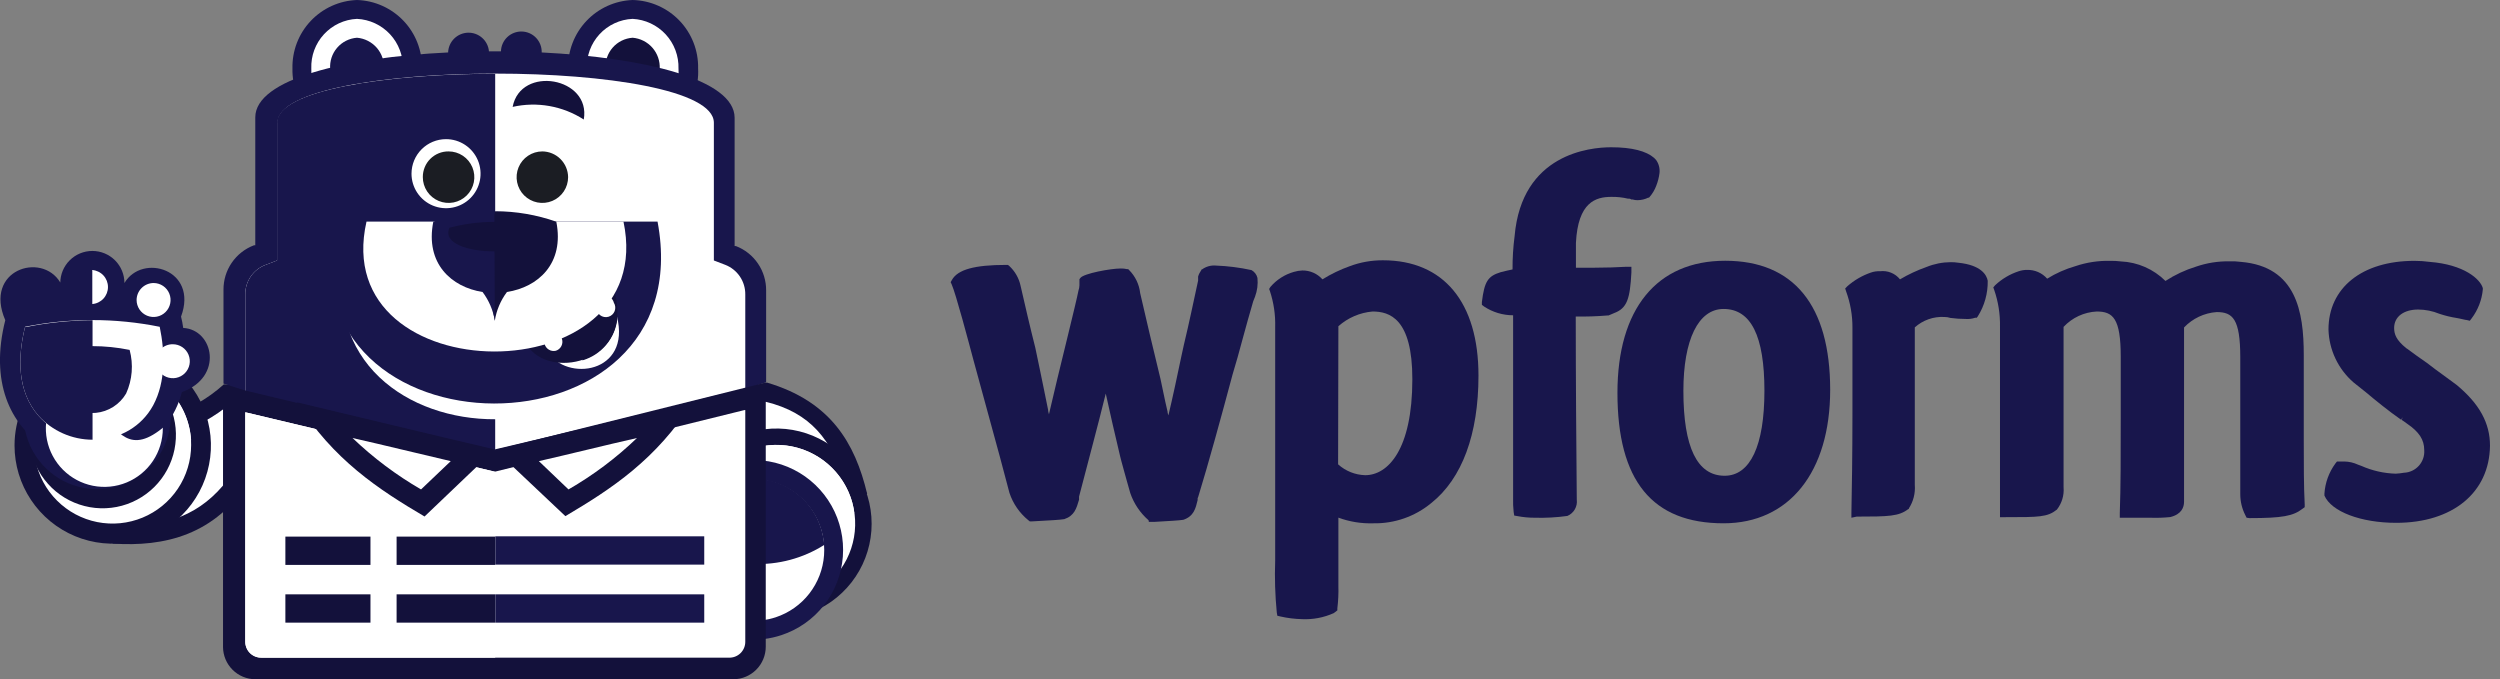 <svg width="265" height="72" viewBox="0 0 265 72" fill="none" xmlns="http://www.w3.org/2000/svg">
<rect x="0" y="0" width="265" height="72" fill="#808080" stroke="none"/>
<g clip-path="url(#clip0_1020_2061)">
<path d="M162.669 54.88C162.062 54.88 161.456 54.824 160.859 54.71L160.509 54.65L160.449 54.29C160.393 53.782 160.373 53.271 160.389 52.76V49.59C160.389 49.09 160.389 48.59 160.389 48.02C160.389 47.45 160.389 46.89 160.389 46.31V39.81C160.389 38.64 160.389 37.53 160.389 36.42C160.389 35.31 160.389 34.42 160.389 33.42C159.293 33.418 158.222 33.095 157.309 32.49L157.079 32.31V32.02C157.349 29.83 157.709 29.27 159.079 28.85C159.279 28.79 159.469 28.75 159.729 28.69L160.329 28.56C160.322 27.376 160.396 26.194 160.549 25.02V25.02C161.309 16.29 168.549 15.61 170.779 15.61C173.009 15.61 174.519 16.02 175.339 16.74L175.549 16.96C175.832 17.357 175.96 17.845 175.909 18.33C175.852 18.8 175.734 19.26 175.559 19.7C175.395 20.136 175.155 20.539 174.849 20.89L174.789 20.95H174.719C174.364 21.124 173.974 21.216 173.579 21.22C173.396 21.221 173.214 21.194 173.039 21.14H172.969H172.909C172.855 21.096 172.789 21.068 172.719 21.06H172.639H172.569C171.983 20.92 171.381 20.856 170.779 20.87C169.159 20.87 167.259 21.42 167.049 25.75C167.049 26.65 167.049 27.45 167.049 28.38H168.839C169.989 28.38 171.689 28.33 172.349 28.28H172.929V28.87C172.779 31.66 172.489 32.67 171.089 33.19L170.859 33.29L170.499 33.44H170.439H170.389C169.272 33.534 168.15 33.57 167.029 33.55C167.029 39.66 167.089 47.83 167.139 52.96C167.185 53.318 167.111 53.681 166.931 53.993C166.75 54.306 166.472 54.551 166.139 54.69C164.99 54.849 163.829 54.913 162.669 54.88V54.88Z" fill="#18164C"/>
<path d="M182.699 55.47C175.129 55.47 171.449 50.95 171.449 41.64C171.449 32.75 175.609 27.64 182.869 27.64C190.129 27.64 193.999 32.37 193.999 41.32C193.999 50.05 189.649 55.47 182.699 55.47ZM182.699 32.75C180.029 32.75 178.439 36 178.439 41.43C178.439 47.43 179.909 50.43 182.809 50.43C185.529 50.43 187.029 47.24 187.029 41.43C187.029 35.62 185.609 32.75 182.699 32.75Z" fill="#18164C"/>
<path d="M196.249 54.88V54.36C196.299 51.92 196.359 48.16 196.359 43.74V34.74C196.367 33.427 196.14 32.123 195.689 30.89L195.589 30.58L195.809 30.35C196.534 29.711 197.376 29.218 198.289 28.9C198.609 28.785 198.949 28.734 199.289 28.75C199.685 28.702 200.086 28.755 200.456 28.906C200.825 29.056 201.15 29.299 201.399 29.61C202.291 29.084 203.232 28.645 204.209 28.3C205.025 27.968 205.898 27.795 206.779 27.79C207.05 27.789 207.321 27.809 207.589 27.85C210.009 28.1 210.589 29.15 210.699 29.76C210.722 31.092 210.357 32.402 209.649 33.53L209.539 33.68H209.369C209.048 33.791 208.708 33.836 208.369 33.81C207.824 33.808 207.279 33.772 206.739 33.7C206.536 33.633 206.323 33.599 206.109 33.6C205.539 33.568 204.968 33.648 204.429 33.837C203.89 34.026 203.394 34.319 202.969 34.7V51.4C203.038 52.277 202.817 53.152 202.339 53.89V53.96H202.279C201.279 54.73 200.229 54.76 196.809 54.76L196.249 54.88Z" fill="#18164C"/>
<path d="M238.139 54.88L237.999 54.6C237.649 53.912 237.467 53.151 237.469 52.38V37.88C237.469 33.79 236.659 33.08 234.969 33.08C233.653 33.172 232.419 33.754 231.509 34.71V53.19C231.509 53.76 231.259 54.51 230.049 54.81C229.348 54.881 228.643 54.905 227.939 54.88H224.699V54.35C224.799 51.68 224.799 48.22 224.799 44.22V37.83C224.799 33.74 223.979 33.02 222.249 33.02C220.912 33.086 219.653 33.671 218.739 34.65V51.65C218.81 52.501 218.557 53.348 218.029 54.02V54.02C217.029 54.82 216.139 54.82 212.609 54.82H211.999V54.3C211.999 51.62 211.999 48.14 211.999 44.1V34.6C212.022 33.287 211.815 31.981 211.389 30.74L211.289 30.46L211.489 30.23C212.204 29.559 213.057 29.054 213.989 28.75C214.276 28.655 214.577 28.607 214.879 28.61C215.279 28.599 215.677 28.677 216.043 28.838C216.409 28.999 216.736 29.238 216.999 29.54C217.933 28.961 218.943 28.514 219.999 28.21C221.174 27.814 222.409 27.624 223.649 27.65C224.037 27.642 224.424 27.662 224.809 27.71C226.589 27.787 228.275 28.525 229.539 29.78C230.547 29.125 231.641 28.614 232.789 28.26C233.924 27.87 235.119 27.681 236.319 27.7C236.73 27.686 237.141 27.706 237.549 27.76V27.76C243.399 28.26 244.199 33.02 244.199 37.61V46.53C244.199 49.15 244.199 51.62 244.299 53.48V53.76L244.079 53.92C243.079 54.7 241.939 54.92 238.449 54.92L238.139 54.88Z" fill="#18164C"/>
<path d="M253.999 55.42C250.249 55.42 247.119 54.23 246.389 52.53V52.44V52.33C246.463 51.17 246.869 50.056 247.559 49.12L247.719 48.92H248.509C249.003 48.929 249.49 49.042 249.939 49.25L250.319 49.39C251.461 49.895 252.69 50.173 253.939 50.21C254.234 50.195 254.528 50.162 254.819 50.11C255.119 50.099 255.414 50.027 255.686 49.899C255.959 49.771 256.202 49.59 256.403 49.366C256.604 49.142 256.757 48.88 256.854 48.596C256.951 48.311 256.99 48.01 256.969 47.71C256.969 46.61 256.429 45.78 255.149 44.91C254.96 44.763 254.763 44.626 254.559 44.5L254.709 44.23L254.499 44.48C253.209 43.58 251.779 42.42 250.809 41.6L249.479 40.54C248.671 39.84 248.017 38.98 247.559 38.015C247.101 37.049 246.849 35.998 246.819 34.93C246.819 30.5 250.389 27.65 255.919 27.65C256.464 27.648 257.009 27.685 257.549 27.76C261.179 28.04 262.909 29.58 263.179 30.54V30.61V30.68C263.077 31.79 262.669 32.849 261.999 33.74L261.799 34L261.469 33.92C261.329 33.92 260.999 33.82 260.729 33.77L260.419 33.71C259.79 33.612 259.172 33.462 258.569 33.26C257.858 32.968 257.097 32.815 256.329 32.81C254.779 32.81 253.779 33.58 253.779 34.76C253.779 35.43 253.999 36.04 255.039 36.89L255.219 37.01C255.779 37.43 256.499 37.95 257.269 38.48C257.869 38.96 258.509 39.41 259.109 39.85C259.709 40.29 260.009 40.5 260.399 40.8C262.819 42.8 263.939 44.85 263.939 47.23C263.889 52.2 259.999 55.42 253.999 55.42Z" fill="#18164C"/>
<path d="M121.75 55.15C120.862 54.377 120.193 53.383 119.81 52.27L119.45 51L119.1 49.74C119.01 49.43 118.93 49.13 118.86 48.86L118.73 48.35C118.2 46.15 117.64 43.67 117.21 41.72C116.78 43.46 116.3 45.32 115.85 47.03L114.38 52.64V52.69C114.377 52.74 114.377 52.79 114.38 52.84C114.38 52.84 114.38 52.92 114.38 52.97C114.1 53.92 113.88 54.67 112.81 55.03C112.32 55.11 111.34 55.16 109.35 55.27H109.16L109.01 55.15C108.075 54.392 107.377 53.382 107 52.24L106 48.47C105.13 45.27 104.09 41.47 103.16 38.07C102.7 36.34 101.3 31.07 100.88 30.15L100.77 29.91L100.9 29.68C101.52 28.57 103.3 28.08 106.66 28.08H106.84L106.98 28.19C107.587 28.75 108.006 29.483 108.18 30.29C108.66 32.39 109.18 34.65 109.74 36.85C109.92 37.66 110.08 38.47 110.24 39.24C110.36 39.85 110.48 40.44 110.6 40.99L111.1 43.45C111.1 43.62 111.16 43.77 111.19 43.91C111.45 42.8 111.76 41.51 112.07 40.18C112.38 38.85 114.07 32.09 114.32 30.79C114.381 30.617 114.415 30.434 114.42 30.25V29.6L114.52 29.46C114.89 28.98 117.75 28.46 118.79 28.46C119.018 28.453 119.247 28.477 119.47 28.53H119.59L119.68 28.62C120.341 29.282 120.757 30.15 120.86 31.08C121.45 33.66 122.2 36.83 123.01 40.16C123.12 40.65 123.22 41.16 123.32 41.63C123.46 42.3 123.6 42.97 123.76 43.63C123.76 43.78 123.82 43.91 123.85 44.03C124.31 42.11 124.78 39.9 125.26 37.6L125.5 36.51C126.05 34.24 126.5 32.03 127 29.74V29.59V29.39V29.31C127.075 29.066 127.19 28.837 127.34 28.63V28.57H127.4C127.828 28.252 128.358 28.102 128.89 28.15C130.158 28.199 131.419 28.36 132.66 28.63C132.816 28.717 132.954 28.836 133.062 28.979C133.171 29.122 133.248 29.285 133.29 29.46C133.358 30.138 133.269 30.822 133.03 31.46L132.84 31.94C132.47 33.18 132.08 34.61 131.66 36.14C131.36 37.27 131.03 38.46 130.66 39.67C129.42 44.3 128.11 49.09 127.01 52.67C126.985 52.715 126.965 52.761 126.95 52.81V53.01C126.74 53.89 126.54 54.73 125.43 55.1C124.97 55.17 124.09 55.22 122.35 55.32H121.78L121.75 55.15Z" fill="#18164C"/>
<path d="M137.999 65.63C137.239 65.611 136.482 65.518 135.739 65.35L135.399 65.27L135.339 64.93C135.161 63.099 135.104 61.258 135.169 59.42V34.66C135.205 33.367 135.015 32.078 134.609 30.85L134.529 30.63L134.659 30.42C135.312 29.652 136.179 29.095 137.149 28.82C137.442 28.733 137.744 28.682 138.049 28.67C138.451 28.665 138.849 28.746 139.217 28.908C139.584 29.07 139.912 29.31 140.179 29.61C141.097 29.041 142.072 28.572 143.089 28.21C144.209 27.794 145.395 27.584 146.589 27.59C153.029 27.59 156.719 32.05 156.719 39.81C156.719 46.04 154.979 50.72 151.719 53.32C149.988 54.755 147.798 55.519 145.549 55.47C144.295 55.509 143.046 55.305 141.869 54.87V62.11C141.892 62.905 141.855 63.7 141.759 64.49V64.7L141.379 64.99C140.319 65.468 139.161 65.687 137.999 65.63V65.63ZM141.839 49.22C142.629 49.932 143.646 50.34 144.709 50.37C147.109 50.37 149.709 47.69 149.709 40.19C149.709 33.76 147.299 33.02 145.489 33.02C144.146 33.137 142.876 33.684 141.869 34.58L141.839 49.22Z" fill="#18164C"/>
<path d="M10.46 44.49C15.59 45.18 20.08 44.02 23.73 40.74L29.84 41.06L26.51 50.87C22.81 56.74 17.44 57.99 11.94 57.62L10.46 44.49Z" fill="#13113B"/>
<path d="M12.729 46.71L13.729 55.71C18.309 55.71 21.959 54.18 24.73 50.02L27.14 43.02L24.459 42.88C21.181 45.59 17.008 46.977 12.759 46.77L12.729 46.71Z" fill="white"/>
<path d="M12.729 46.71L13.329 52.02C19.619 51.28 24.52 48.69 27.059 42.96L24.38 42.82C21.12 45.53 16.963 46.918 12.729 46.71Z" fill="white"/>
<path d="M11.94 36.81C14 36.808 16.014 37.417 17.727 38.56C19.441 39.703 20.777 41.329 21.566 43.232C22.355 45.134 22.562 47.228 22.16 49.248C21.759 51.269 20.767 53.125 19.311 54.581C17.855 56.038 15.999 57.029 13.979 57.431C11.958 57.832 9.864 57.625 7.962 56.836C6.059 56.047 4.433 54.711 3.29 52.997C2.147 51.284 1.538 49.27 1.54 47.21C1.545 44.453 2.643 41.811 4.592 39.862C6.541 37.913 9.183 36.815 11.94 36.81" fill="#13113B"/>
<path d="M11.94 38.84C10.292 38.838 8.68 39.325 7.309 40.239C5.938 41.153 4.869 42.453 4.237 43.975C3.605 45.497 3.438 47.172 3.758 48.789C4.079 50.405 4.871 51.891 6.036 53.056C7.2 54.222 8.685 55.017 10.301 55.339C11.917 55.661 13.592 55.497 15.115 54.867C16.638 54.236 17.939 53.169 18.855 51.799C19.771 50.429 20.26 48.818 20.26 47.17C20.261 46.076 20.047 44.993 19.629 43.983C19.212 42.972 18.599 42.054 17.826 41.28C17.054 40.507 16.136 39.893 15.126 39.474C14.116 39.055 13.033 38.84 11.94 38.84" fill="white"/>
<path d="M11.94 38.84C10.596 38.833 9.271 39.154 8.079 39.774C6.888 40.394 5.865 41.296 5.1 42.4C5.241 44.514 6.178 46.495 7.722 47.946C9.265 49.397 11.301 50.209 13.42 50.22C14.763 50.227 16.088 49.906 17.28 49.286C18.472 48.666 19.494 47.764 20.26 46.66C20.127 44.543 19.193 42.556 17.648 41.103C16.102 39.65 14.061 38.841 11.94 38.84" fill="white"/>
<path d="M10.88 38.34C12.418 38.34 13.923 38.797 15.201 39.653C16.48 40.509 17.476 41.725 18.063 43.148C18.649 44.571 18.8 46.136 18.496 47.644C18.192 49.153 17.448 50.537 16.356 51.622C15.264 52.706 13.875 53.443 12.364 53.737C10.854 54.031 9.29 53.87 7.871 53.274C6.452 52.678 5.242 51.675 4.395 50.39C3.547 49.106 3.1 47.599 3.11 46.06C3.117 44.006 3.94 42.04 5.397 40.592C6.854 39.145 8.826 38.335 10.88 38.34Z" fill="#13113B"/>
<path d="M10.32 36.25C11.864 36.252 13.373 36.712 14.656 37.573C15.938 38.433 16.936 39.655 17.524 41.084C18.111 42.512 18.261 44.083 17.955 45.596C17.649 47.11 16.9 48.499 15.804 49.587C14.708 50.675 13.313 51.412 11.797 51.707C10.281 52.001 8.712 51.839 7.288 51.241C5.864 50.642 4.65 49.635 3.799 48.346C2.949 47.057 2.5 45.544 2.51 44C2.526 41.937 3.355 39.964 4.817 38.509C6.28 37.054 8.257 36.235 10.32 36.23" fill="#18164C"/>
<path d="M11.059 39.21C9.833 39.21 8.634 39.574 7.615 40.255C6.595 40.936 5.801 41.904 5.331 43.037C4.862 44.17 4.739 45.417 4.979 46.62C5.218 47.822 5.808 48.927 6.675 49.794C7.542 50.661 8.647 51.252 9.85 51.491C11.053 51.73 12.299 51.607 13.432 51.138C14.565 50.669 15.533 49.874 16.215 48.855C16.896 47.835 17.259 46.636 17.259 45.41C17.257 43.766 16.603 42.191 15.441 41.029C14.278 39.867 12.703 39.213 11.059 39.21" fill="white"/>
<path d="M6.39 30C6.39 29.098 6.748 28.234 7.386 27.596C8.023 26.958 8.888 26.6 9.79 26.6C10.692 26.6 11.556 26.958 12.194 27.596C12.832 28.234 13.19 29.098 13.19 30C15.08 26.8 21.05 28.56 19.19 33.56C19.291 33.955 19.368 34.356 19.42 34.76C22.66 34.94 23.72 39.98 19.28 41.56C18.949 42.855 18.353 44.067 17.53 45.12C13.73 48.4 12.53 45.72 10.45 43.5C8.45 43.5 3.05 42.16 4.58 47.24C1.12 45 -1.1 40.51 0.56 33.94C-1.75 28.62 4.4 26.64 6.39 29.94V30Z" fill="#18164C"/>
<path d="M2.65 34.68C1.86 37.87 1.81 41.48 4.08 44.07C7.27 47.72 13.74 47.54 16.24 42.96C17.58 40.46 17.49 37.36 16.93 34.64C12.217 33.69 7.362 33.69 2.65 34.64V34.68Z" fill="white"/>
<path d="M2.65 34.68C1.86 37.87 1.81 41.48 4.08 44.07C4.806 44.868 5.691 45.506 6.677 45.943C7.664 46.381 8.73 46.608 9.81 46.61V33.94C7.405 33.959 5.007 34.206 2.65 34.68" fill="#18164C"/>
<path d="M5.79 37.13C5.485 38.003 5.402 38.937 5.547 39.85C5.691 40.762 6.06 41.625 6.62 42.36C7.057 42.858 7.606 43.244 8.222 43.488C8.838 43.732 9.502 43.826 10.162 43.763C10.821 43.699 11.455 43.48 12.013 43.123C12.571 42.766 13.036 42.282 13.37 41.71C14.027 40.26 14.157 38.626 13.74 37.09C11.117 36.555 8.413 36.555 5.79 37.09" fill="#18164C"/>
<path d="M9.77 32.23C10.225 32.196 10.651 31.991 10.962 31.657C11.272 31.322 11.445 30.882 11.445 30.425C11.445 29.968 11.272 29.529 10.962 29.194C10.651 28.859 10.225 28.654 9.77 28.62V32.23ZM16.29 30C16.645 30.002 16.992 30.109 17.287 30.308C17.581 30.507 17.811 30.789 17.945 31.118C18.08 31.447 18.114 31.809 18.044 32.157C17.973 32.506 17.801 32.826 17.549 33.076C17.297 33.327 16.976 33.498 16.627 33.566C16.278 33.635 15.917 33.599 15.588 33.462C15.26 33.326 14.98 33.095 14.782 32.799C14.585 32.503 14.479 32.156 14.479 31.8C14.482 31.322 14.674 30.864 15.013 30.527C15.352 30.189 15.811 30 16.29 30" fill="white"/>
<path d="M3.62 30.15C4.075 30.184 4.501 30.389 4.812 30.724C5.122 31.058 5.295 31.498 5.295 31.955C5.295 32.412 5.122 32.852 4.812 33.186C4.501 33.521 4.075 33.726 3.62 33.76C3.151 33.75 2.704 33.563 2.368 33.237C2.032 32.91 1.832 32.468 1.81 32C1.812 31.522 2.004 31.064 2.343 30.727C2.682 30.389 3.141 30.2 3.62 30.2M9.77 32.28V28.67C9.301 28.688 8.856 28.884 8.527 29.218C8.198 29.553 8.009 30.001 8 30.47C8.001 30.705 8.049 30.937 8.141 31.154C8.233 31.37 8.367 31.566 8.536 31.729C8.704 31.893 8.904 32.022 9.122 32.108C9.341 32.194 9.575 32.235 9.81 32.23L9.77 32.28Z" fill="#18164C"/>
<path d="M18.32 36.49C18.676 36.49 19.024 36.596 19.32 36.793C19.616 36.991 19.846 37.272 19.983 37.601C20.119 37.93 20.155 38.292 20.085 38.641C20.016 38.99 19.844 39.311 19.593 39.563C19.341 39.815 19.02 39.986 18.671 40.055C18.322 40.125 17.96 40.089 17.631 39.953C17.302 39.817 17.021 39.586 16.823 39.29C16.625 38.994 16.52 38.646 16.52 38.29C16.516 38.053 16.559 37.817 16.648 37.596C16.738 37.376 16.87 37.176 17.038 37.008C17.206 36.84 17.406 36.708 17.626 36.619C17.846 36.53 18.082 36.486 18.32 36.49Z" fill="white"/>
<path d="M80.189 57.76C79.779 52.35 77.329 48.46 72.519 46.38L73.519 42.64L81.29 40.55C88.04 42.55 90.629 46.94 91.919 52.35L80.219 57.76H80.189Z" fill="#13113B"/>
<path d="M81.81 54.8L89.54 51.19C88.19 46.66 85.93 43.75 81.17 42.59L75.11 44.21L74.83 45.21C76.609 46.217 78.153 47.592 79.36 49.242C80.567 50.892 81.409 52.779 81.83 54.78L81.81 54.8Z" fill="white"/>
<path d="M72.7 58.68C72.075 56.783 72.027 54.744 72.562 52.82C73.096 50.896 74.188 49.174 75.701 47.87C77.214 46.567 79.079 45.742 81.061 45.498C83.043 45.254 85.052 45.603 86.836 46.501C88.619 47.399 90.096 48.806 91.081 50.543C92.065 52.28 92.512 54.27 92.366 56.262C92.22 58.253 91.487 60.157 90.259 61.731C89.032 63.306 87.365 64.482 85.47 65.11C84.209 65.53 82.878 65.697 81.553 65.601C80.227 65.505 78.934 65.148 77.747 64.551C76.561 63.953 75.504 63.127 74.637 62.119C73.771 61.112 73.112 59.943 72.7 58.68" fill="#13113B"/>
<path d="M74.37 58.13C74.888 59.698 75.859 61.077 77.16 62.093C78.461 63.109 80.034 63.717 81.681 63.839C83.328 63.961 84.973 63.593 86.41 62.78C87.847 61.967 89.011 60.746 89.755 59.272C90.498 57.797 90.788 56.136 90.587 54.497C90.386 52.858 89.704 51.316 88.627 50.065C87.55 48.813 86.126 47.909 84.535 47.467C82.945 47.025 81.258 47.064 79.69 47.58C78.647 47.922 77.681 48.466 76.849 49.182C76.017 49.898 75.334 50.77 74.84 51.751C74.345 52.731 74.049 53.799 73.969 54.894C73.888 55.988 74.025 57.088 74.37 58.13" fill="white"/>
<path d="M90.55 54.38C90.491 53.877 90.384 53.382 90.23 52.9C89.888 51.858 89.344 50.894 88.629 50.062C87.914 49.23 87.042 48.548 86.063 48.054C85.084 47.56 84.017 47.264 82.924 47.182C81.83 47.101 80.731 47.236 79.69 47.58C78.401 48.024 77.229 48.752 76.26 49.71C76.327 50.212 76.437 50.707 76.59 51.19C77.285 53.291 78.784 55.031 80.76 56.029C82.736 57.026 85.026 57.199 87.13 56.51C88.436 56.11 89.615 55.376 90.55 54.38" fill="white"/>
<path d="M70.81 61.27C70.219 59.481 70.172 57.557 70.674 55.741C71.177 53.926 72.208 52.3 73.635 51.07C75.062 49.84 76.823 49.062 78.693 48.833C80.563 48.604 82.459 48.935 84.141 49.784C85.822 50.634 87.214 51.963 88.14 53.604C89.066 55.245 89.484 57.123 89.342 59.002C89.199 60.881 88.503 62.675 87.34 64.157C86.177 65.64 84.601 66.744 82.81 67.33C81.624 67.722 80.373 67.876 79.127 67.784C77.882 67.692 76.667 67.354 75.552 66.791C74.437 66.228 73.445 65.451 72.631 64.503C71.817 63.556 71.198 62.457 70.81 61.27" fill="#18164C"/>
<path d="M72.75 60.67C72.283 59.262 72.245 57.747 72.639 56.317C73.033 54.887 73.843 53.606 74.965 52.637C76.087 51.667 77.472 51.051 78.944 50.868C80.416 50.685 81.909 50.943 83.235 51.608C84.56 52.274 85.659 53.318 86.391 54.608C87.123 55.897 87.457 57.376 87.349 58.855C87.242 60.334 86.698 61.748 85.787 62.919C84.876 64.089 83.638 64.963 82.23 65.43C80.341 66.053 78.283 65.902 76.506 65.01C74.728 64.118 73.378 62.557 72.75 60.67" fill="white"/>
<path d="M72.43 57.11C72.651 55.743 73.241 54.462 74.136 53.404C75.031 52.347 76.198 51.554 77.51 51.11C78.448 50.801 79.438 50.679 80.423 50.754C81.408 50.827 82.369 51.095 83.251 51.541C84.132 51.987 84.917 52.602 85.561 53.352C86.204 54.102 86.693 54.971 87 55.91C87.195 56.51 87.319 57.131 87.37 57.76C85.113 59.189 82.472 59.893 79.803 59.777C77.134 59.661 74.564 58.73 72.44 57.11H72.43Z" fill="#18164C"/>
<path d="M37.84 0C39.714 0.058 41.489 0.853 42.779 2.212C44.069 3.572 44.77 5.386 44.73 7.26C44.757 8.19 44.599 9.115 44.267 9.984C43.935 10.853 43.434 11.647 42.794 12.322C42.154 12.997 41.386 13.538 40.536 13.915C39.686 14.293 38.77 14.498 37.84 14.52C35.974 14.452 34.211 13.652 32.93 12.293C31.65 10.935 30.957 9.126 31 7.26C30.957 5.394 31.65 3.585 32.93 2.227C34.211 0.868 35.974 0.068 37.84 0" fill="#18164C"/>
<path d="M37.84 2C36.502 2.062 35.244 2.65 34.338 3.635C33.432 4.62 32.951 5.922 32.999 7.26C32.953 8.601 33.438 9.906 34.347 10.893C35.257 11.88 36.519 12.468 37.859 12.53C39.201 12.473 40.465 11.886 41.374 10.898C42.283 9.91 42.764 8.602 42.709 7.26C42.748 5.92 42.259 4.619 41.349 3.636C40.438 2.652 39.178 2.065 37.84 2" fill="white"/>
<path d="M37.84 4C37.435 4.03 37.041 4.14 36.68 4.323C36.318 4.506 35.996 4.758 35.733 5.066C35.469 5.373 35.268 5.73 35.142 6.115C35.017 6.5 34.968 6.906 34.999 7.31C34.96 8.122 35.237 8.917 35.773 9.529C36.308 10.141 37.06 10.521 37.87 10.59C38.679 10.529 39.431 10.149 39.962 9.534C40.492 8.92 40.757 8.12 40.7 7.31C40.749 6.494 40.478 5.691 39.944 5.072C39.409 4.454 38.654 4.069 37.84 4" fill="#18164C"/>
<path d="M67.06 0C68.942 0.045 70.73 0.834 72.031 2.195C73.332 3.556 74.04 5.378 74 7.26C74.05 8.196 73.91 9.133 73.586 10.012C73.263 10.892 72.763 11.697 72.119 12.377C71.474 13.058 70.697 13.6 69.836 13.97C68.975 14.34 68.047 14.531 67.11 14.531C66.173 14.531 65.245 14.34 64.384 13.97C63.523 13.6 62.746 13.058 62.101 12.377C61.457 11.697 60.957 10.892 60.634 10.012C60.31 9.133 60.169 8.196 60.22 7.26C60.179 5.394 60.874 3.588 62.153 2.229C63.433 0.871 65.195 0.07 67.06 0" fill="#18164C"/>
<path d="M67.06 2C65.719 2.057 64.455 2.644 63.546 3.632C62.636 4.62 62.156 5.928 62.21 7.27C62.158 7.94 62.244 8.613 62.464 9.248C62.684 9.882 63.033 10.464 63.489 10.958C63.945 11.451 64.498 11.845 65.114 12.114C65.729 12.383 66.394 12.522 67.065 12.522C67.737 12.522 68.401 12.383 69.017 12.114C69.632 11.845 70.185 11.451 70.641 10.958C71.097 10.464 71.446 9.882 71.666 9.248C71.887 8.613 71.973 7.94 71.92 7.27C71.959 5.931 71.472 4.63 70.564 3.645C69.655 2.66 68.398 2.07 67.06 2" fill="white"/>
<path d="M67.06 4C66.655 4.027 66.26 4.133 65.896 4.313C65.533 4.493 65.208 4.743 64.942 5.049C64.675 5.354 64.471 5.71 64.342 6.094C64.213 6.479 64.162 6.885 64.19 7.29C64.151 8.102 64.428 8.897 64.963 9.509C65.499 10.121 66.25 10.501 67.06 10.57C67.465 10.545 67.86 10.439 68.224 10.261C68.587 10.082 68.912 9.833 69.178 9.528C69.445 9.223 69.649 8.868 69.778 8.484C69.907 8.1 69.959 7.694 69.93 7.29C69.972 6.476 69.696 5.678 69.161 5.065C68.625 4.451 67.872 4.069 67.06 4" fill="#13113B"/>
<path d="M78 26.08H77.87V12.49C77.87 8.4 68.27 6.1 57.42 5.56C57.428 5.277 57.38 4.994 57.278 4.729C57.177 4.464 57.024 4.221 56.829 4.015C56.634 3.809 56.401 3.643 56.142 3.528C55.883 3.412 55.603 3.348 55.32 3.34C55.036 3.332 54.754 3.38 54.489 3.482C54.223 3.583 53.981 3.735 53.775 3.93C53.358 4.324 53.116 4.867 53.1 5.44H51.83C51.78 4.89 51.523 4.38 51.11 4.013C50.697 3.646 50.16 3.45 49.608 3.465C49.056 3.481 48.531 3.706 48.139 4.095C47.747 4.484 47.519 5.008 47.5 5.56C36.66 6.08 27.06 8.38 27.06 12.44V26H26.92C25.963 26.362 25.141 27.009 24.563 27.853C23.986 28.697 23.681 29.698 23.69 30.72V40.66L52.45 50L81.21 40.52V30.8C81.22 29.78 80.918 28.781 80.344 27.937C79.771 27.093 78.952 26.445 78 26.08V26.08Z" fill="#18164C"/>
<path d="M29.37 13V27.61L28.17 28.07C27.528 28.304 26.974 28.732 26.585 29.295C26.197 29.857 25.992 30.526 26 31.21V41.48L52.49 50L79 41.29V31.21C79.007 30.532 78.807 29.868 78.426 29.307C78.046 28.746 77.503 28.314 76.87 28.07L75.67 27.61V13C75.62 6.07 29.47 6.07 29.42 13H29.37Z" fill="white"/>
<path d="M29.37 13V27.61L28.17 28.07C27.528 28.304 26.974 28.732 26.585 29.294C26.197 29.857 25.992 30.526 26 31.21V41.48L52.49 50V44.44C43.34 44.49 34.18 38.44 36.59 26.59H52.49V7.82C40.93 7.82 29.37 9.57 29.37 13Z" fill="#18164C"/>
<path d="M35.34 23.49H69.7C74.55 49.29 30.07 49.11 35.34 23.49Z" fill="#18164C"/>
<path d="M36.999 25.53C36.539 29.53 37.37 33.34 40.33 36.35C43.48 39.49 48.19 40.83 52.539 40.79C56.889 40.75 61.19 39.45 64.29 36.49C65.721 35.074 66.798 33.339 67.432 31.427C68.066 29.516 68.24 27.482 67.939 25.49L36.999 25.53Z" fill="#18164C"/>
<path d="M58.23 37.55C60.539 40.55 67.29 39.31 65.23 32.97L58.23 37.55V37.55Z" fill="white"/>
<path d="M56.1 36.9C58.69 40.23 67.1 38.24 65.17 31.03L56.1 36.9Z" fill="#13113B"/>
<path d="M63.87 31.35C64.127 31.29 64.398 31.334 64.623 31.473C64.847 31.611 65.008 31.833 65.07 32.09C65.152 32.222 65.202 32.371 65.216 32.526C65.23 32.681 65.208 32.837 65.151 32.982C65.094 33.126 65.005 33.256 64.889 33.36C64.774 33.464 64.635 33.539 64.486 33.581C64.336 33.622 64.178 33.628 64.026 33.598C63.874 33.568 63.73 33.502 63.608 33.407C63.485 33.312 63.386 33.189 63.318 33.049C63.251 32.909 63.218 32.755 63.22 32.6C63.142 32.348 63.166 32.075 63.288 31.841C63.409 31.607 63.619 31.43 63.87 31.35M58.37 35.19C58.627 35.13 58.898 35.174 59.123 35.313C59.347 35.451 59.508 35.673 59.57 35.93C59.649 36.182 59.624 36.455 59.503 36.689C59.381 36.923 59.172 37.1 58.92 37.18C58.663 37.24 58.392 37.196 58.167 37.057C57.943 36.919 57.782 36.697 57.72 36.44C57.642 36.188 57.666 35.915 57.788 35.681C57.909 35.447 58.119 35.27 58.37 35.19" fill="white"/>
<path d="M61.74 38.2C62.727 37.91 63.606 37.333 64.265 36.543C64.924 35.752 65.333 34.783 65.44 33.76C63.96 33.53 61.37 35.76 61.74 38.2" fill="#13113B"/>
<path d="M38.849 23.49H66.089C69.969 41.94 34.689 41.76 38.849 23.49" fill="white"/>
<path d="M52.449 34C52.622 32.893 53.065 31.845 53.739 30.95C57.029 30.44 59.849 27.95 58.969 23.5C56.887 22.769 54.696 22.394 52.489 22.39L51.149 26.6L52.449 34V34Z" fill="#13113B"/>
<path d="M52.45 34C52.273 32.892 51.826 31.845 51.15 30.95C47.87 30.44 45.05 27.95 45.929 23.5C48.009 22.77 50.196 22.395 52.4 22.39L52.45 34Z" fill="#18164C"/>
<path d="M47.64 24.14C50.806 23.308 54.133 23.308 57.3 24.14C58.65 27.51 46.16 27.47 47.64 24.14Z" fill="#13113B"/>
<path d="M47.27 14.75C47.995 14.748 48.704 14.961 49.307 15.363C49.911 15.764 50.381 16.336 50.66 17.005C50.938 17.674 51.011 18.411 50.87 19.122C50.729 19.832 50.381 20.485 49.868 20.998C49.356 21.511 48.703 21.859 47.992 22C47.281 22.141 46.544 22.068 45.875 21.79C45.206 21.511 44.634 21.041 44.233 20.437C43.831 19.834 43.618 19.125 43.62 18.4C43.623 17.433 44.008 16.506 44.692 15.822C45.376 15.138 46.303 14.753 47.27 14.75" fill="white"/>
<path d="M47.549 16.05C48.09 16.05 48.618 16.21 49.067 16.511C49.516 16.811 49.866 17.238 50.072 17.738C50.279 18.237 50.332 18.786 50.226 19.316C50.12 19.846 49.859 20.332 49.476 20.714C49.093 21.095 48.606 21.355 48.076 21.459C47.546 21.563 46.996 21.507 46.498 21.299C45.999 21.091 45.573 20.74 45.275 20.289C44.976 19.839 44.817 19.31 44.819 18.77C44.817 18.411 44.886 18.055 45.022 17.724C45.158 17.392 45.359 17.09 45.614 16.837C45.868 16.584 46.17 16.384 46.502 16.249C46.835 16.113 47.191 16.046 47.549 16.05" fill="#1B1D23"/>
<path d="M57.72 14.75C56.995 14.748 56.286 14.961 55.683 15.363C55.079 15.764 54.609 16.336 54.33 17.005C54.052 17.674 53.979 18.411 54.12 19.122C54.261 19.832 54.609 20.485 55.122 20.998C55.634 21.511 56.287 21.859 56.998 22C57.709 22.141 58.446 22.068 59.115 21.79C59.784 21.511 60.356 21.041 60.757 20.437C61.158 19.834 61.372 19.125 61.37 18.4C61.367 17.433 60.982 16.506 60.298 15.822C59.614 15.138 58.687 14.753 57.72 14.75" fill="white"/>
<path d="M57.49 16.05C56.949 16.05 56.421 16.21 55.972 16.511C55.523 16.811 55.173 17.238 54.967 17.737C54.76 18.237 54.707 18.786 54.813 19.316C54.919 19.846 55.18 20.332 55.563 20.714C55.946 21.095 56.433 21.354 56.963 21.459C57.493 21.563 58.043 21.507 58.541 21.299C59.04 21.091 59.466 20.739 59.764 20.289C60.063 19.839 60.222 19.31 60.22 18.77C60.209 18.05 59.918 17.363 59.408 16.855C58.898 16.346 58.21 16.058 57.49 16.05Z" fill="#1B1D23"/>
<path d="M49.909 13.6C48.627 13.312 47.299 13.281 46.005 13.511C44.71 13.742 43.474 14.227 42.369 14.94C41.579 10.45 49.119 9.11 49.909 13.6Z" fill="#18164C"/>
<path d="M54.34 11.33C55.623 11.041 56.95 11.011 58.245 11.241C59.539 11.472 60.775 11.957 61.88 12.67C62.67 8.18 55.18 6.89 54.34 11.33Z" fill="#13113B"/>
<path d="M81.17 40.55V68.55C81.17 69.461 80.809 70.336 80.166 70.982C79.524 71.629 78.651 71.995 77.74 72H27.06C26.154 71.995 25.287 71.633 24.647 70.992C24.007 70.352 23.645 69.485 23.64 68.58V40.83L52.4 47.72L81.17 40.55Z" fill="#13113B"/>
<path d="M78.9 43.47L52.45 50L26 43.7V68C25.996 68.226 26.038 68.45 26.122 68.659C26.207 68.869 26.332 69.059 26.492 69.218C26.652 69.378 26.842 69.504 27.051 69.588C27.26 69.673 27.485 69.714 27.71 69.71H77.23C77.461 69.723 77.692 69.687 77.908 69.607C78.124 69.526 78.322 69.401 78.488 69.241C78.654 69.08 78.785 68.887 78.873 68.674C78.962 68.46 79.005 68.231 79 68V43.47H78.9Z" fill="white"/>
<path d="M52.45 50L26 43.7V68C25.996 68.227 26.038 68.452 26.123 68.662C26.208 68.872 26.335 69.062 26.495 69.222C26.656 69.382 26.848 69.507 27.058 69.591C27.268 69.675 27.494 69.716 27.72 69.71H52.49V50H52.45Z" fill="white"/>
<path d="M52.49 63H74.65V66H52.5V63H52.49ZM52.49 56.85H74.65V59.85H52.5V56.85H52.49Z" fill="#18164C"/>
<path d="M52.49 66V63H30.25V66H52.49ZM30.25 56.88H52.49V59.88H30.25V56.88Z" fill="#13113B"/>
<path d="M39.27 54.94H42.039V68.53H39.27V54.94Z" fill="white"/>
<path d="M31.45 42.64C38.45 44.3 45.45 46.01 52.45 47.64L45 54.75C40.14 51.88 35.33 48.75 31.49 42.64" fill="#13113B"/>
<path d="M37.37 46.43C39.565 48.529 42.002 50.359 44.63 51.88L47.78 48.88C44.36 48.09 40.84 47.21 37.37 46.43" fill="white"/>
<path d="M73.439 42.64C66.439 44.3 59.44 46.01 52.44 47.64L59.929 54.71C64.79 51.84 69.59 48.71 73.43 42.6" fill="#13113B"/>
<path d="M67.52 46.43C65.329 48.534 62.892 50.364 60.26 51.88L57.12 48.88C60.59 48.09 64.06 47.21 67.52 46.43Z" fill="white"/>
</g>
<defs>
<clipPath id="clip0_1020_2061">
<rect width="265" height="72" fill="white"/>
</clipPath>
</defs>
</svg>
